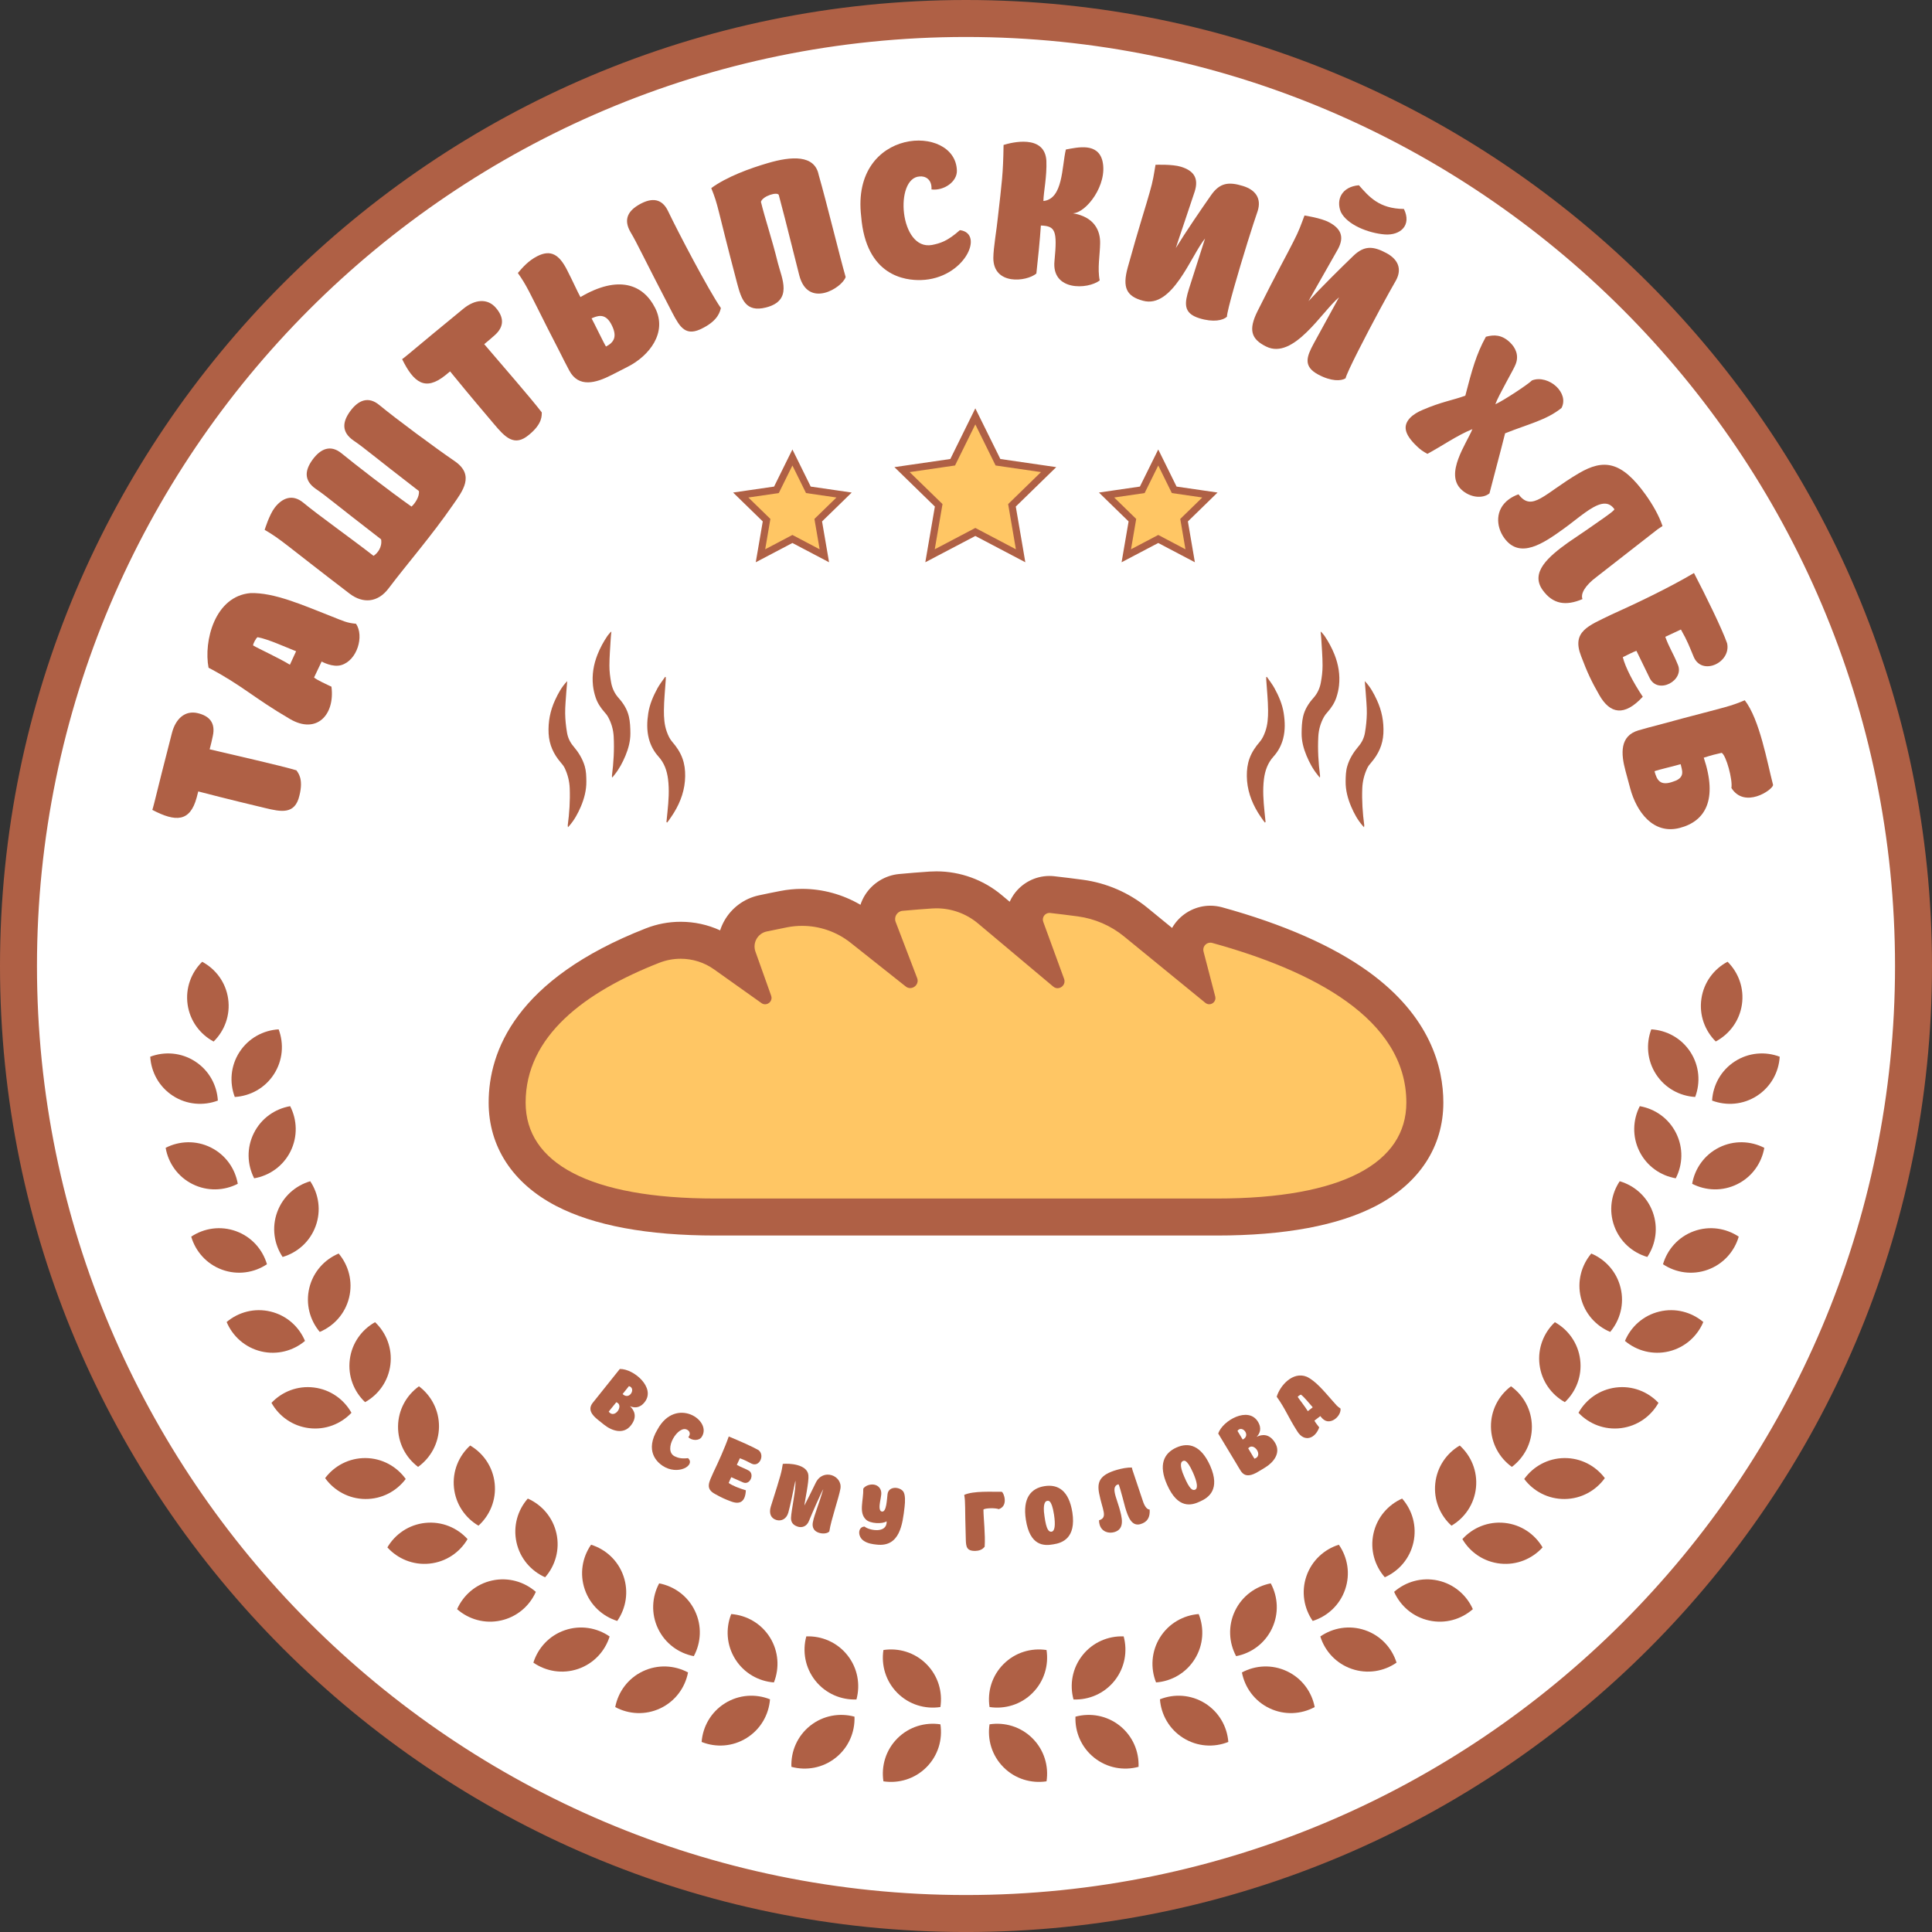 <?xml version="1.0" encoding="UTF-8"?> <svg xmlns="http://www.w3.org/2000/svg" width="81" height="81" viewBox="0 0 81 81" fill="none"><rect x="0" y="0" width="81" height="81" fill="#333333" stroke="none"/> <path d="M80.225 40.5C80.225 62.44 62.439 80.225 40.5 80.225C18.56 80.225 0.775 62.44 0.775 40.5C0.775 18.561 18.56 0.776 40.5 0.776C62.439 0.776 80.225 18.561 80.225 40.5Z" fill="white"></path> <path d="M40.5 1.55C19.023 1.55 1.55 19.023 1.55 40.501C1.55 61.977 19.023 79.45 40.5 79.45C61.977 79.45 79.45 61.977 79.45 40.501C79.45 19.023 61.977 1.55 40.5 1.55ZM40.5 81.001C18.168 81.001 0 62.832 0 40.501C0 18.169 18.168 0 40.5 0C62.832 0 81 18.169 81 40.501C81 62.832 62.832 81.001 40.5 81.001Z" fill="#AF6045"></path> <path d="M29.99 51.025C22.396 51.025 21.262 48.019 21.262 46.226C21.262 43.443 23.314 41.228 27.36 39.643C27.736 39.496 28.133 39.421 28.536 39.421C29.206 39.421 29.847 39.626 30.39 40.013L31.061 40.489L30.943 40.158C30.805 39.773 30.841 39.348 31.039 38.992C31.238 38.635 31.58 38.382 31.978 38.296C32.275 38.232 32.569 38.172 32.86 38.116C33.113 38.066 33.372 38.042 33.629 38.042C34.538 38.042 35.431 38.353 36.143 38.918L37.119 39.692L36.827 38.928C36.701 38.599 36.735 38.238 36.922 37.938C37.108 37.639 37.415 37.448 37.767 37.416C38.236 37.371 38.665 37.339 39.026 37.314C39.104 37.309 39.182 37.306 39.26 37.306C40.079 37.306 40.875 37.596 41.502 38.123L43.261 39.599L43.011 38.914C42.893 38.592 42.94 38.231 43.137 37.95C43.334 37.668 43.656 37.5 43.998 37.5C44.037 37.5 44.077 37.503 44.117 37.507C44.486 37.549 44.879 37.597 45.291 37.652C46.146 37.767 46.95 38.116 47.618 38.661L49.801 40.445L49.708 40.088C49.624 39.765 49.693 39.428 49.897 39.164C50.099 38.903 50.415 38.747 50.744 38.747C50.84 38.747 50.936 38.76 51.03 38.786C56.807 40.377 59.738 42.88 59.738 46.226C59.738 48.019 58.604 51.025 51.01 51.025H29.99Z" fill="#FFC664"></path> <path d="M39.26 36.532C39.165 36.532 39.069 36.535 38.974 36.541C38.545 36.57 38.114 36.604 37.694 36.644C37.108 36.699 36.574 37.03 36.264 37.529C36.184 37.657 36.121 37.793 36.075 37.934C35.337 37.501 34.489 37.266 33.629 37.266C33.322 37.266 33.014 37.296 32.713 37.355C32.41 37.413 32.108 37.475 31.815 37.538C31.199 37.671 30.669 38.063 30.362 38.614C30.292 38.74 30.235 38.871 30.192 39.006C29.676 38.769 29.115 38.646 28.537 38.646C28.035 38.646 27.544 38.739 27.077 38.922C21.63 41.054 20.487 44.071 20.487 46.227C20.487 48.072 21.491 49.61 23.314 50.559C24.896 51.382 27.142 51.8 29.99 51.8H40.5H51.01C53.858 51.8 56.104 51.382 57.685 50.559C59.509 49.61 60.513 48.072 60.513 46.227C60.513 44.755 59.968 42.608 57.371 40.736C55.871 39.654 53.806 38.747 51.235 38.038C51.074 37.995 50.909 37.972 50.743 37.972C50.176 37.972 49.631 38.241 49.283 38.69C49.23 38.759 49.182 38.83 49.14 38.904L48.108 38.06C47.33 37.424 46.391 37.017 45.394 36.884C45.002 36.831 44.601 36.782 44.204 36.737C44.136 36.729 44.067 36.725 43.999 36.725C43.403 36.725 42.844 37.017 42.502 37.505C42.435 37.601 42.378 37.702 42.331 37.806L42 37.529C41.234 36.886 40.261 36.532 39.26 36.532ZM39.26 38.082C39.896 38.082 40.514 38.305 41.004 38.716L44.155 41.361C44.212 41.409 44.277 41.431 44.339 41.431C44.522 41.431 44.688 41.248 44.613 41.04L43.739 38.649C43.672 38.465 43.809 38.275 43.998 38.275C44.008 38.275 44.019 38.276 44.03 38.277C44.394 38.318 44.782 38.366 45.187 38.42C45.899 38.516 46.572 38.807 47.127 39.261L50.534 42.044C50.584 42.085 50.642 42.104 50.697 42.104C50.853 42.104 50.996 41.957 50.949 41.778L50.458 39.892C50.408 39.699 50.558 39.522 50.743 39.522C50.77 39.522 50.796 39.526 50.823 39.533C55.015 40.687 58.962 42.709 58.962 46.227C58.962 48.749 56.3 50.249 51.01 50.249H40.5H29.99C24.7 50.249 22.037 48.749 22.037 46.227C22.037 43.436 24.523 41.587 27.642 40.365C27.931 40.252 28.235 40.196 28.537 40.196C29.033 40.196 29.524 40.347 29.941 40.644L31.924 42.054C31.973 42.09 32.027 42.105 32.078 42.105C32.248 42.105 32.399 41.935 32.331 41.746L31.672 39.897C31.542 39.532 31.763 39.135 32.142 39.053C32.433 38.991 32.721 38.932 33.008 38.876C33.214 38.836 33.422 38.817 33.629 38.817C34.361 38.817 35.078 39.063 35.661 39.525L37.971 41.357C38.031 41.405 38.097 41.426 38.161 41.426C38.359 41.426 38.536 41.227 38.451 41.005L37.551 38.652C37.47 38.44 37.613 38.209 37.839 38.187C38.301 38.144 38.723 38.112 39.078 38.088C39.139 38.084 39.2 38.082 39.26 38.082Z" fill="#AF6045"></path> <path d="M8.243 33.447C7.966 34.461 7.369 34.47 6.386 33.955C6.422 33.851 6.445 33.762 6.777 32.421L7.207 30.737C7.361 30.134 7.755 29.773 8.289 29.899C8.761 30.011 9.049 30.291 8.921 30.863C8.888 31.034 8.84 31.22 8.79 31.415C9.965 31.695 11.662 32.072 12.427 32.296C12.495 32.398 12.733 32.647 12.553 33.356C12.367 34.159 11.793 34.041 11.099 33.873C9.372 33.461 8.817 33.31 8.312 33.181L8.243 33.447Z" fill="#AF6045"></path> <path d="M12.414 27.304C11.953 27.123 11.238 26.794 10.802 26.715C10.745 26.729 10.598 27.004 10.613 27.061C10.8 27.177 11.732 27.605 12.154 27.869L12.414 27.304ZM14.312 27.883C13.948 27.997 13.485 27.735 13.485 27.735C13.412 27.893 13.216 28.296 13.167 28.404C13.264 28.499 13.755 28.724 13.896 28.789C14.05 29.967 13.276 30.8 12.157 30.145C10.624 29.251 10.149 28.731 8.744 27.995C8.531 26.881 9.004 24.994 10.502 24.866C11.492 24.837 12.672 25.359 13.917 25.849C14.394 26.038 14.549 26.119 14.926 26.151C15.275 26.664 14.977 27.685 14.312 27.883Z" fill="#AF6045"></path> <path d="M19.082 19.347C19.912 19.933 19.389 20.593 19.002 21.15C18.081 22.485 17.077 23.628 16.289 24.672C15.836 25.271 15.215 25.309 14.667 24.896C11.883 22.768 11.829 22.644 11.096 22.214C11.096 22.214 11.29 21.577 11.52 21.281C11.829 20.884 12.255 20.693 12.72 21.078C13.318 21.577 14.692 22.552 15.661 23.304C15.824 23.199 16.033 22.944 15.978 22.612C13.978 21.07 13.704 20.811 13.248 20.503C12.713 20.134 12.795 19.7 13.101 19.276C13.44 18.81 13.86 18.627 14.326 19.011C14.864 19.452 16.273 20.547 17.253 21.239C17.4 21.11 17.597 20.811 17.562 20.587C15.613 19.085 15.274 18.775 14.826 18.473C14.29 18.103 14.372 17.669 14.678 17.245C15.017 16.78 15.438 16.596 15.903 16.981C16.631 17.581 18.205 18.746 19.082 19.347Z" fill="#AF6045"></path> <path d="M18.658 15.745C17.834 16.4 17.348 16.054 16.859 15.057C16.95 14.995 17.021 14.936 18.082 14.051L19.424 12.946C19.905 12.551 20.437 12.492 20.793 12.91C21.108 13.279 21.174 13.675 20.733 14.061C20.604 14.179 20.456 14.301 20.301 14.429C21.082 15.35 22.23 16.657 22.714 17.29C22.709 17.412 22.754 17.756 22.189 18.22C21.564 18.758 21.171 18.323 20.71 17.777C19.561 16.424 19.202 15.974 18.87 15.571L18.658 15.745Z" fill="#AF6045"></path> <path d="M30.223 12.915C30.191 13.033 30.13 13.415 29.478 13.748C28.754 14.14 28.512 13.728 28.192 13.122C26.937 10.712 26.724 10.215 26.437 9.735C26.108 9.174 26.367 8.815 26.823 8.562C27.327 8.282 27.753 8.311 28.012 8.857C28.417 9.708 29.704 12.163 30.223 12.915ZM25.406 14.528C25.732 14.361 25.914 14.114 25.614 13.568C25.352 13.096 25.014 13.259 24.802 13.347C24.893 13.506 25.32 14.398 25.406 14.528ZM24.335 12.455C25.938 11.511 26.973 11.927 27.469 12.916C27.991 13.954 27.21 14.92 26.331 15.37L25.647 15.72C24.979 16.062 24.261 16.265 23.87 15.54C23.695 15.219 23.632 15.076 23.457 14.735L22.96 13.765C22.177 12.214 22.089 11.982 21.711 11.445C21.918 11.206 22.149 10.934 22.523 10.742C23.109 10.442 23.455 10.696 23.772 11.315C24.051 11.861 24.198 12.207 24.335 12.455Z" fill="#AF6045"></path> <path d="M34.324 7.332C34.665 8.52 35.199 10.726 35.454 11.614C35.314 12.065 33.871 12.962 33.508 11.535C32.935 9.254 32.786 8.669 32.651 8.175C32.595 8.029 31.981 8.213 31.902 8.46C32.079 9.189 32.355 9.978 32.615 11.035C32.778 11.673 33.251 12.601 32.116 12.891C31.256 13.11 31.082 12.54 30.904 11.877C30.023 8.533 30.135 8.674 29.82 7.886C30.473 7.408 31.441 7.057 32.197 6.836C33.18 6.548 34.154 6.479 34.324 7.332Z" fill="#AF6045"></path> <path d="M40.118 7.153C40.131 7.62 39.571 8.007 39.053 7.942C39.078 7.509 38.785 7.374 38.557 7.398C37.488 7.454 37.709 10.52 39.076 10.27C39.42 10.2 39.716 10.116 40.244 9.649C41.298 9.778 40.44 11.689 38.609 11.742C37.968 11.758 36.306 11.589 36.105 9.071C35.664 5.332 40.063 5.167 40.118 7.153Z" fill="#AF6045"></path> <path d="M46.106 11.756C45.612 12.143 44.076 12.21 44.21 10.937C44.334 9.662 44.245 9.477 43.639 9.455C43.605 10.003 43.505 10.986 43.45 11.468C43.034 11.817 41.646 11.966 41.646 10.815C41.648 10.382 41.791 9.598 41.838 9.097C42.003 7.633 42.057 7.308 42.075 6.077C42.4 5.975 43.802 5.616 43.87 6.738C43.896 7.413 43.752 8.04 43.745 8.427C44.574 8.345 44.514 6.985 44.687 6.268C45.185 6.177 46.037 5.968 46.224 6.762C46.446 7.744 45.539 8.932 44.977 8.942C45.871 9.088 46.139 9.661 46.123 10.212C46.117 10.672 46.004 11.266 46.106 11.756Z" fill="#AF6045"></path> <path d="M52.306 10.148C51.918 11.398 51.45 12.996 51.439 13.28C51.277 13.431 50.874 13.526 50.28 13.342C49.59 13.127 49.665 12.7 49.849 12.106C49.985 11.669 50.407 10.373 50.523 9.997C49.936 10.715 49.158 12.945 47.921 12.609C47.231 12.424 47.047 12.06 47.281 11.213C47.76 9.484 48.046 8.625 48.197 8.077C48.349 7.559 48.376 7.318 48.445 6.909C48.445 6.909 49.153 6.879 49.512 6.991C50.027 7.151 50.27 7.447 50.091 8.023C50.021 8.251 49.394 10.087 49.296 10.401C49.705 9.733 50.353 8.785 50.783 8.171C51.14 7.669 51.504 7.609 52.116 7.799C52.64 7.962 52.893 8.318 52.73 8.843C52.635 9.12 52.477 9.597 52.306 10.148Z" fill="#AF6045"></path> <path d="M58.86 8.761C59.196 9.45 58.708 9.874 58.066 9.83C57.368 9.777 56.478 9.423 56.215 8.887C56.005 8.369 56.255 7.827 56.973 7.767C57.393 8.242 57.816 8.751 58.86 8.761ZM57.863 12.953C57.243 14.105 56.479 15.585 56.413 15.862C56.225 15.979 55.811 15.996 55.263 15.701C54.626 15.358 54.782 14.954 55.077 14.405C55.293 14.002 55.955 12.81 56.141 12.463C55.428 13.056 54.237 15.097 53.087 14.53C52.446 14.216 52.334 13.824 52.726 13.038C53.527 11.432 53.972 10.643 54.225 10.134C54.473 9.654 54.545 9.423 54.692 9.034C54.692 9.034 55.393 9.141 55.723 9.319C56.199 9.574 56.381 9.911 56.095 10.443C55.982 10.653 55.015 12.336 54.859 12.626C55.389 12.048 56.206 11.241 56.746 10.721C57.193 10.296 57.561 10.307 58.125 10.61C58.609 10.87 58.79 11.269 58.529 11.752C58.383 12.006 58.136 12.445 57.863 12.953Z" fill="#AF6045"></path> <path d="M63.301 14.35C63.54 14.576 63.697 14.902 63.54 15.281C63.474 15.471 62.825 16.57 62.693 16.949C63.045 16.79 64.055 16.122 64.231 15.948C64.571 15.816 64.982 15.953 65.248 16.204C65.501 16.444 65.633 16.784 65.467 17.105C64.834 17.614 64.094 17.771 63.102 18.167C62.881 19.053 62.651 19.881 62.447 20.684C62.156 20.924 61.623 20.862 61.265 20.522C60.56 19.856 61.483 18.601 61.731 17.992C61.079 18.256 60.457 18.7 59.844 19.028C59.654 18.923 59.555 18.855 59.416 18.722C58.837 18.176 58.834 17.832 59.111 17.527C59.249 17.381 59.446 17.266 59.651 17.182C60.438 16.843 60.895 16.785 61.434 16.589C61.709 15.526 61.89 14.855 62.297 14.118C62.638 14.025 62.961 14.029 63.301 14.35Z" fill="#AF6045"></path> <path d="M66.953 24.175C66.431 24.561 66.263 24.907 66.346 25.117C65.648 25.416 65.104 25.333 64.677 24.739C64.149 24.003 64.906 23.346 65.746 22.744C66.284 22.38 66.845 21.999 67.246 21.711C67.499 21.53 67.707 21.381 67.681 21.343C67.393 20.942 66.977 21.116 66.434 21.506C66.159 21.703 65.863 21.95 65.551 22.174C64.711 22.777 63.719 23.467 63.063 22.552C62.716 22.069 62.676 21.354 63.27 20.927C63.382 20.847 63.512 20.777 63.664 20.724C64.234 21.485 64.738 20.696 66.197 19.84C67.219 19.242 67.969 19.312 68.988 20.732C69.281 21.14 69.557 21.619 69.702 22.055C69.664 22.082 69.585 22.128 69.496 22.192L66.953 24.175Z" fill="#AF6045"></path> <path d="M71.012 27.544C70.831 27.114 70.751 26.878 70.473 26.393L69.818 26.699C69.986 27.166 70.137 27.358 70.337 27.851C70.651 28.521 69.501 29.151 69.156 28.413C68.989 28.057 68.783 27.659 68.608 27.286C68.509 27.312 68.152 27.499 68.037 27.553C68.144 27.978 68.46 28.588 68.874 29.212C68.095 30.052 67.501 29.926 67.054 29.145C66.725 28.572 66.55 28.199 66.29 27.512C65.882 26.471 66.593 26.239 67.546 25.773C68.556 25.32 69.969 24.648 71.021 24.024C71.516 24.975 72.197 26.363 72.41 26.97C72.586 27.777 71.36 28.351 71.012 27.544Z" fill="#AF6045"></path> <path d="M69.366 32.334C69.462 32.687 69.589 32.984 70.174 32.76C70.687 32.593 70.504 32.263 70.462 32.038C70.287 32.094 69.512 32.275 69.366 32.334ZM70.426 34.711C69.302 35.005 68.608 34.017 68.35 33.063L68.15 32.321C67.954 31.597 67.904 30.852 68.695 30.62C69.046 30.515 69.198 30.483 69.569 30.383L70.62 30.099C72.301 29.654 72.546 29.616 73.15 29.359C73.776 30.166 74.087 31.949 74.338 32.914C74.302 33.132 73.139 33.911 72.59 33.036C72.65 32.698 72.371 31.664 72.182 31.563C71.888 31.633 71.832 31.639 71.431 31.766C72.022 33.53 71.497 34.431 70.426 34.711Z" fill="#AF6045"></path> <path d="M55.368 26.491C55.377 26.587 55.39 26.684 55.395 26.781C55.416 27.155 55.449 27.529 55.449 27.903C55.45 28.145 55.419 28.391 55.374 28.63C55.33 28.865 55.228 29.081 55.064 29.264C54.861 29.489 54.701 29.747 54.633 30.041C54.581 30.268 54.573 30.509 54.571 30.744C54.568 31.07 54.652 31.382 54.776 31.681C54.898 31.972 55.044 32.249 55.246 32.494C55.27 32.523 55.292 32.553 55.316 32.583C55.318 32.586 55.325 32.586 55.341 32.592C55.342 32.565 55.346 32.542 55.344 32.52C55.274 31.975 55.241 31.428 55.271 30.879C55.286 30.588 55.366 30.314 55.505 30.06C55.545 29.988 55.598 29.922 55.654 29.86C55.819 29.674 55.954 29.468 56.031 29.232C56.083 29.073 56.121 28.907 56.139 28.741C56.187 28.293 56.115 27.86 55.949 27.441C55.839 27.164 55.697 26.905 55.532 26.659C55.49 26.597 55.435 26.545 55.386 26.488C55.38 26.489 55.374 26.49 55.368 26.491Z" fill="#AF6045"></path> <path d="M57.219 28.556C57.233 28.727 57.247 28.877 57.257 29.026C57.276 29.32 57.308 29.614 57.305 29.908C57.301 30.178 57.272 30.451 57.227 30.717C57.192 30.924 57.105 31.117 56.962 31.284C56.751 31.532 56.577 31.805 56.485 32.122C56.423 32.33 56.419 32.543 56.416 32.758C56.411 33.129 56.506 33.482 56.649 33.819C56.772 34.107 56.922 34.384 57.133 34.623C57.145 34.638 57.158 34.652 57.187 34.684C57.192 34.64 57.199 34.616 57.196 34.593C57.128 34.081 57.094 33.566 57.114 33.05C57.126 32.752 57.199 32.467 57.326 32.199C57.366 32.116 57.426 32.042 57.487 31.972C57.79 31.621 57.974 31.226 57.999 30.753C58.024 30.259 57.932 29.792 57.725 29.347C57.596 29.069 57.453 28.798 57.219 28.556Z" fill="#AF6045"></path> <path d="M53.059 34.464C53.044 34.322 53.029 34.181 53.016 34.039C52.969 33.58 52.934 33.12 52.992 32.66C53.037 32.312 53.147 31.991 53.392 31.719C53.587 31.505 53.724 31.248 53.797 30.962C53.888 30.609 53.875 30.256 53.82 29.9C53.762 29.524 53.613 29.182 53.433 28.853C53.342 28.686 53.221 28.535 53.113 28.377C53.104 28.381 53.096 28.384 53.087 28.388C53.087 28.422 53.085 28.455 53.087 28.488C53.115 28.92 53.162 29.351 53.165 29.783C53.167 30.083 53.149 30.388 53.045 30.676C52.989 30.829 52.924 30.976 52.814 31.104C52.636 31.309 52.484 31.533 52.389 31.791C52.301 32.033 52.271 32.283 52.274 32.539C52.28 33.096 52.455 33.6 52.741 34.069C52.807 34.176 52.88 34.279 52.95 34.382C52.975 34.419 53.004 34.453 53.031 34.487C53.04 34.479 53.05 34.472 53.059 34.464Z" fill="#AF6045"></path> <path d="M25.632 26.491C25.622 26.587 25.61 26.684 25.605 26.781C25.584 27.155 25.551 27.529 25.55 27.903C25.549 28.145 25.58 28.391 25.625 28.63C25.67 28.865 25.771 29.081 25.936 29.264C26.139 29.489 26.299 29.747 26.366 30.041C26.419 30.268 26.427 30.509 26.429 30.744C26.431 31.07 26.347 31.382 26.223 31.681C26.102 31.972 25.955 32.249 25.754 32.494C25.73 32.523 25.708 32.553 25.684 32.583C25.681 32.586 25.675 32.586 25.659 32.592C25.658 32.565 25.654 32.542 25.656 32.52C25.726 31.975 25.758 31.428 25.729 30.879C25.713 30.588 25.634 30.314 25.494 30.06C25.455 29.988 25.402 29.922 25.346 29.86C25.181 29.674 25.045 29.468 24.969 29.232C24.917 29.073 24.879 28.907 24.861 28.741C24.813 28.293 24.885 27.86 25.051 27.441C25.16 27.164 25.302 26.905 25.468 26.659C25.51 26.597 25.565 26.545 25.613 26.488C25.619 26.489 25.626 26.49 25.632 26.491Z" fill="#AF6045"></path> <path d="M23.781 28.556C23.767 28.727 23.752 28.877 23.742 29.026C23.724 29.32 23.691 29.614 23.695 29.908C23.698 30.178 23.728 30.451 23.773 30.717C23.808 30.924 23.895 31.117 24.038 31.284C24.248 31.532 24.422 31.805 24.515 32.122C24.576 32.33 24.581 32.543 24.583 32.758C24.588 33.129 24.494 33.482 24.351 33.819C24.228 34.107 24.077 34.384 23.867 34.623C23.855 34.638 23.842 34.652 23.812 34.684C23.808 34.64 23.801 34.616 23.804 34.593C23.872 34.081 23.906 33.566 23.886 33.05C23.874 32.752 23.802 32.467 23.674 32.199C23.634 32.116 23.573 32.042 23.513 31.972C23.21 31.621 23.026 31.226 23.001 30.753C22.976 30.259 23.068 29.792 23.274 29.347C23.404 29.069 23.546 28.798 23.781 28.556Z" fill="#AF6045"></path> <path d="M27.941 34.464C27.956 34.322 27.97 34.181 27.984 34.039C28.031 33.58 28.066 33.12 28.007 32.66C27.962 32.312 27.853 31.991 27.607 31.719C27.413 31.505 27.276 31.248 27.202 30.962C27.112 30.609 27.124 30.256 27.179 29.9C27.238 29.524 27.387 29.182 27.566 28.853C27.658 28.686 27.779 28.535 27.887 28.377C27.895 28.381 27.904 28.384 27.913 28.388C27.913 28.422 27.915 28.455 27.913 28.488C27.885 28.92 27.838 29.351 27.835 29.783C27.833 30.083 27.851 30.388 27.955 30.676C28.01 30.829 28.075 30.976 28.186 31.104C28.364 31.309 28.516 31.533 28.61 31.791C28.699 32.033 28.729 32.283 28.726 32.539C28.72 33.096 28.545 33.6 28.258 34.069C28.193 34.176 28.12 34.279 28.049 34.382C28.025 34.419 27.996 34.453 27.968 34.487C27.96 34.479 27.95 34.472 27.941 34.464Z" fill="#AF6045"></path> <path d="M40.891 22.302L38.992 23.3L39.354 21.186L37.818 19.689L39.941 19.38L40.891 17.456L41.84 19.38L43.963 19.689L42.427 21.186L42.79 23.3L40.891 22.302Z" fill="#FFC664"></path> <path d="M40.891 17.12L40.624 17.661L39.843 19.244L38.095 19.498L37.499 19.585L37.931 20.006L39.195 21.238L38.896 22.978L38.794 23.573L39.328 23.292L40.891 22.471L42.453 23.292L42.987 23.573L42.886 22.978L42.587 21.238L43.851 20.006L44.283 19.585L43.687 19.498L41.94 19.244L41.158 17.661L40.891 17.12ZM40.891 17.793L41.741 19.516L43.644 19.793L42.267 21.134L42.592 23.029L40.891 22.134L39.19 23.029L39.515 21.134L38.138 19.793L40.04 19.516L40.891 17.793Z" fill="#AF6045"></path> <path d="M32.139 21.81L31.056 20.754L32.553 20.537L33.222 19.18L33.891 20.537L35.388 20.754L34.305 21.81L34.561 23.301L33.222 22.597L31.883 23.301L32.139 21.81Z" fill="#FFC664"></path> <path d="M33.222 18.844L32.955 19.384L32.454 20.4L31.333 20.563L30.736 20.65L31.168 21.071L31.979 21.861L31.788 22.978L31.685 23.573L32.22 23.292L33.222 22.765L34.225 23.292L34.759 23.573L34.657 22.978L34.465 21.861L35.277 21.071L35.708 20.65L35.111 20.563L33.99 20.4L33.489 19.384L33.222 18.844ZM33.222 19.516L33.793 20.672L35.069 20.858L34.145 21.757L34.364 23.029L33.222 22.428L32.081 23.029L32.299 21.757L31.376 20.858L32.651 20.672L33.222 19.516Z" fill="#AF6045"></path> <path d="M48.56 22.597L47.221 23.3L47.477 21.81L46.394 20.754L47.89 20.537L48.56 19.18L49.229 20.537L50.726 20.754L49.643 21.81L49.898 23.3L48.56 22.597Z" fill="#FFC664"></path> <path d="M48.56 18.844L48.293 19.384L47.791 20.4L46.67 20.563L46.074 20.65L46.505 21.071L47.317 21.861L47.125 22.978L47.023 23.573L47.557 23.292L48.56 22.765L49.562 23.292L50.096 23.573L49.994 22.978L49.803 21.861L50.614 21.071L51.046 20.65L50.449 20.563L49.328 20.4L48.827 19.384L48.56 18.844ZM48.56 19.516L49.13 20.672L50.406 20.858L49.483 21.757L49.701 23.029L48.56 22.428L47.418 23.029L47.636 21.757L46.713 20.858L47.989 20.672L48.56 19.516Z" fill="#AF6045"></path> <path d="M26.103 58.446C26.398 58.726 26.681 58.193 26.368 58.115L26.103 58.446ZM25.521 59.186C25.769 59.513 26.182 58.91 25.839 58.789C25.794 58.851 25.556 59.13 25.521 59.186ZM26.441 59.773C26.131 60.153 25.649 59.99 25.324 59.73L25.07 59.527C24.824 59.33 24.634 59.099 24.844 58.822C24.938 58.7 24.981 58.651 25.083 58.524L25.986 57.395C26.569 57.381 27.501 58.181 27.03 58.782C26.814 59.059 26.574 59.025 26.412 58.955C26.596 59.127 26.735 59.41 26.441 59.773Z" fill="#AF6045"></path> <path d="M29.416 60.248C29.306 60.412 29.02 60.407 28.858 60.257C28.973 60.115 28.905 59.997 28.821 59.95C28.441 59.706 27.765 60.811 28.295 61.061C28.43 61.121 28.552 61.165 28.847 61.134C29.177 61.436 28.414 61.881 27.774 61.45C27.55 61.299 27.023 60.834 27.571 59.922C28.336 58.533 29.884 59.554 29.416 60.248Z" fill="#AF6045"></path> <path d="M31.506 61.362C31.331 61.273 31.241 61.219 31.02 61.138L30.892 61.414C31.073 61.519 31.174 61.54 31.372 61.645C31.656 61.776 31.456 62.291 31.144 62.147C30.994 62.077 30.819 62.005 30.661 61.932C30.636 61.968 30.572 62.125 30.55 62.174C30.7 62.282 30.967 62.392 31.27 62.481C31.247 62.964 31.021 63.084 30.665 62.954C30.403 62.859 30.246 62.786 29.975 62.635C29.561 62.41 29.727 62.143 29.908 61.733C30.11 61.313 30.384 60.712 30.553 60.225C30.971 60.397 31.567 60.66 31.801 60.797C32.077 61.01 31.838 61.528 31.506 61.362Z" fill="#AF6045"></path> <path d="M34.769 64.208C34.693 64.29 34.515 64.317 34.346 64.266C34.032 64.17 34.053 63.915 34.089 63.781C34.133 63.54 34.351 63.006 34.517 62.432C34.441 62.55 34.048 63.438 33.915 63.769C33.816 64.017 33.604 64.053 33.456 64.009C33.19 63.928 33.161 63.758 33.164 63.63C33.172 63.346 33.383 62.398 33.347 62.077C33.282 62.4 33.113 63.212 33.049 63.422C32.973 63.685 32.757 63.789 32.546 63.725C32.31 63.654 32.232 63.433 32.318 63.16C32.767 61.744 32.762 61.731 32.819 61.374C33.076 61.347 33.844 61.381 33.892 61.848C33.923 62.106 33.739 62.938 33.725 63.119C33.801 62.973 34.029 62.526 34.197 62.173C34.502 61.536 35.33 61.863 35.235 62.416C35.168 62.798 34.844 63.711 34.769 64.208Z" fill="#AF6045"></path> <path d="M37.925 63.177C37.841 63.906 37.726 64.867 36.76 64.759C36.599 64.742 36.372 64.716 36.197 64.588C35.948 64.405 35.965 64.013 36.247 64.002C36.43 64.162 37.194 64.314 37.174 63.781C36.996 63.902 36.484 63.882 36.307 63.711C35.991 63.409 36.207 62.912 36.193 62.414C36.302 62.236 36.723 62.132 36.895 62.408C36.995 62.572 36.931 62.742 36.894 62.981C36.874 63.111 36.841 63.356 36.978 63.373C37.17 63.398 37.182 62.858 37.211 62.64C37.256 62.296 37.723 62.324 37.874 62.538C37.959 62.672 37.952 62.948 37.925 63.177Z" fill="#AF6045"></path> <path d="M41.231 63.29C41.236 63.696 41.317 64.338 41.282 64.848C41.263 64.856 41.186 65.016 40.893 65.022C40.519 65.031 40.502 64.838 40.492 64.549C40.447 63.093 40.484 63.023 40.426 62.673C40.819 62.498 41.58 62.55 42 62.544C42.086 62.58 42.288 63.135 41.874 63.272C41.742 63.214 41.291 63.224 41.231 63.29Z" fill="#AF6045"></path> <path d="M43.79 63.563C43.867 64.144 43.974 64.233 44.089 64.216C44.225 64.195 44.256 63.936 44.19 63.502C44.088 62.835 43.937 62.921 43.895 62.927C43.83 62.937 43.709 63.037 43.79 63.563ZM43.8 62.306C44.352 62.221 44.814 62.485 44.96 63.411C45.122 64.494 44.532 64.69 44.162 64.747C43.764 64.82 43.178 64.816 43.009 63.71C42.871 62.814 43.217 62.395 43.8 62.306Z" fill="#AF6045"></path> <path d="M47.91 62.915C47.991 63.177 48.105 63.292 48.2 63.288C48.221 63.608 48.112 63.812 47.816 63.899C47.449 64.006 47.295 63.613 47.173 63.194C47.103 62.929 47.031 62.653 46.972 62.453C46.935 62.328 46.905 62.224 46.887 62.229C46.687 62.288 46.698 62.477 46.777 62.747C46.817 62.884 46.873 63.037 46.919 63.192C47.04 63.611 47.176 64.102 46.72 64.234C46.48 64.305 46.19 64.22 46.103 63.924C46.087 63.869 46.077 63.807 46.077 63.739C46.46 63.619 46.217 63.309 46.081 62.609C45.986 62.118 46.119 61.83 46.827 61.624C47.03 61.565 47.259 61.522 47.453 61.526C47.458 61.544 47.465 61.582 47.478 61.627L47.91 62.915Z" fill="#AF6045"></path> <path d="M49.647 61.904C49.874 62.444 50.001 62.502 50.107 62.455C50.234 62.398 50.195 62.141 50.017 61.739C49.743 61.122 49.62 61.245 49.581 61.262C49.521 61.288 49.431 61.417 49.647 61.904ZM49.326 60.687C49.837 60.459 50.352 60.594 50.736 61.449C51.178 62.452 50.66 62.796 50.317 62.948C49.952 63.123 49.386 63.273 48.932 62.251C48.563 61.422 48.786 60.927 49.326 60.687Z" fill="#AF6045"></path> <path d="M52.594 61.156C52.985 61.037 52.563 60.441 52.331 60.721C52.374 60.785 52.553 61.104 52.594 61.156ZM52.101 60.355C52.465 60.175 52.063 59.724 51.882 59.991L52.101 60.355ZM53.462 60.497C53.712 60.919 53.392 61.315 53.035 61.53L52.758 61.697C52.487 61.86 52.204 61.959 52.018 61.666C51.935 61.536 51.905 61.478 51.821 61.339L51.074 60.1C51.264 59.549 52.336 58.952 52.737 59.602C52.921 59.9 52.807 60.113 52.685 60.241C52.91 60.128 53.224 60.096 53.462 60.497Z" fill="#AF6045"></path> <path d="M55.037 59.002C54.899 58.846 54.693 58.585 54.545 58.472C54.521 58.467 54.413 58.541 54.407 58.566C54.456 58.646 54.724 58.985 54.831 59.164L55.037 59.002ZM55.639 59.584C55.48 59.557 55.356 59.37 55.356 59.37C55.299 59.415 55.148 59.529 55.108 59.56C55.127 59.614 55.268 59.792 55.309 59.844C55.14 60.316 54.69 60.48 54.396 60.02C53.992 59.39 53.913 59.103 53.527 58.558C53.661 58.099 54.2 57.481 54.787 57.721C55.164 57.9 55.507 58.322 55.88 58.745C56.023 58.907 56.065 58.967 56.201 59.052C56.234 59.311 55.926 59.637 55.639 59.584Z" fill="#AF6045"></path> <path d="M42.075 74.095C41.584 73.604 41.389 72.931 41.487 72.293C42.124 72.196 42.798 72.39 43.288 72.881C43.779 73.372 43.974 74.045 43.876 74.683C43.239 74.78 42.565 74.586 42.075 74.095Z" fill="#AF6045"></path> <path d="M42.075 69.766C41.584 70.257 41.389 70.93 41.487 71.568C42.124 71.665 42.798 71.471 43.288 70.98C43.779 70.489 43.974 69.816 43.876 69.178C43.239 69.081 42.565 69.275 42.075 69.766Z" fill="#AF6045"></path> <path d="M45.878 73.695C45.334 73.263 45.065 72.616 45.089 71.972C45.712 71.803 46.402 71.92 46.946 72.351C47.489 72.784 47.759 73.43 47.734 74.075C47.112 74.244 46.421 74.127 45.878 73.695Z" fill="#AF6045"></path> <path d="M45.386 69.395C44.954 69.938 44.838 70.629 45.007 71.251C45.651 71.276 46.298 71.006 46.73 70.463C47.161 69.919 47.279 69.228 47.11 68.606C46.465 68.582 45.818 68.851 45.386 69.395Z" fill="#AF6045"></path> <path d="M49.61 72.866C49.021 72.499 48.68 71.887 48.631 71.244C49.23 71.005 49.93 71.043 50.519 71.41C51.108 71.778 51.449 72.39 51.498 73.032C50.899 73.272 50.199 73.234 49.61 72.866Z" fill="#AF6045"></path> <path d="M48.634 68.649C48.267 69.239 48.229 69.938 48.468 70.537C49.111 70.488 49.723 70.147 50.09 69.558C50.457 68.969 50.495 68.269 50.256 67.67C49.614 67.719 49.002 68.061 48.634 68.649Z" fill="#AF6045"></path> <path d="M53.225 71.62C52.598 71.321 52.19 70.752 52.068 70.118C52.636 69.813 53.336 69.772 53.962 70.07C54.59 70.368 54.998 70.937 55.119 71.57C54.551 71.876 53.852 71.918 53.225 71.62Z" fill="#AF6045"></path> <path d="M51.776 67.541C51.478 68.168 51.52 68.867 51.825 69.435C52.459 69.314 53.028 68.905 53.327 68.278C53.625 67.651 53.583 66.951 53.277 66.383C52.644 66.505 52.075 66.914 51.776 67.541Z" fill="#AF6045"></path> <path d="M56.675 69.97C56.018 69.745 55.547 69.226 55.355 68.61C55.884 68.243 56.575 68.122 57.231 68.347C57.888 68.572 58.358 69.092 58.551 69.707C58.022 70.074 57.331 70.195 56.675 69.97Z" fill="#AF6045"></path> <path d="M54.772 66.082C54.547 66.739 54.669 67.429 55.036 67.959C55.651 67.766 56.171 67.295 56.396 66.639C56.621 65.982 56.5 65.292 56.132 64.763C55.517 64.955 54.998 65.426 54.772 66.082Z" fill="#AF6045"></path> <path d="M59.915 67.94C59.237 67.791 58.711 67.329 58.449 66.739C58.934 66.314 59.606 66.115 60.284 66.264C60.962 66.413 61.488 66.876 61.75 67.465C61.265 67.891 60.593 68.09 59.915 67.94Z" fill="#AF6045"></path> <path d="M57.584 64.293C57.434 64.971 57.634 65.643 58.059 66.128C58.649 65.866 59.111 65.34 59.26 64.662C59.409 63.984 59.211 63.312 58.785 62.828C58.196 63.089 57.733 63.615 57.584 64.293Z" fill="#AF6045"></path> <path d="M62.904 65.555C62.213 65.484 61.638 65.084 61.311 64.528C61.744 64.05 62.39 63.777 63.08 63.848C63.771 63.919 64.346 64.319 64.673 64.875C64.239 65.353 63.594 65.627 62.904 65.555Z" fill="#AF6045"></path> <path d="M60.174 62.197C60.103 62.887 60.376 63.532 60.854 63.965C61.41 63.639 61.81 63.063 61.881 62.373C61.952 61.682 61.679 61.037 61.201 60.604C60.645 60.93 60.245 61.506 60.174 62.197Z" fill="#AF6045"></path> <path d="M65.603 62.847C64.909 62.854 64.291 62.523 63.904 62.007C64.28 61.483 64.89 61.138 65.584 61.13C66.278 61.123 66.895 61.455 67.283 61.971C66.907 62.494 66.297 62.839 65.603 62.847Z" fill="#AF6045"></path> <path d="M62.509 59.819C62.517 60.514 62.862 61.123 63.385 61.5C63.901 61.112 64.233 60.495 64.225 59.801C64.218 59.107 63.873 58.497 63.349 58.121C62.834 58.508 62.501 59.125 62.509 59.819Z" fill="#AF6045"></path> <path d="M67.961 59.875C67.273 59.961 66.622 59.701 66.179 59.232C66.493 58.669 67.061 58.258 67.749 58.172C68.439 58.086 69.089 58.346 69.532 58.815C69.217 59.378 68.65 59.789 67.961 59.875Z" fill="#AF6045"></path> <path d="M64.546 57.216C64.632 57.905 65.043 58.472 65.607 58.786C66.075 58.344 66.335 57.693 66.249 57.004C66.164 56.315 65.752 55.748 65.189 55.433C64.721 55.876 64.46 56.527 64.546 57.216Z" fill="#AF6045"></path> <path d="M69.97 56.657C69.295 56.819 68.62 56.634 68.127 56.219C68.376 55.624 68.893 55.151 69.568 54.988C70.243 54.825 70.918 55.01 71.412 55.426C71.162 56.02 70.645 56.493 69.97 56.657Z" fill="#AF6045"></path> <path d="M66.277 54.399C66.44 55.074 66.913 55.591 67.508 55.841C67.923 55.347 68.108 54.672 67.945 53.997C67.783 53.322 67.31 52.805 66.715 52.555C66.3 53.048 66.114 53.724 66.277 54.399Z" fill="#AF6045"></path> <path d="M71.603 53.232C70.951 53.47 70.259 53.362 69.722 53.004C69.903 52.386 70.363 51.857 71.015 51.619C71.667 51.382 72.36 51.489 72.897 51.847C72.716 52.466 72.255 52.994 71.603 53.232Z" fill="#AF6045"></path> <path d="M67.679 51.405C67.917 52.058 68.445 52.518 69.064 52.699C69.422 52.162 69.53 51.469 69.292 50.817C69.054 50.165 68.526 49.705 67.907 49.524C67.549 50.061 67.441 50.753 67.679 51.405Z" fill="#AF6045"></path> <path d="M72.84 49.645C72.219 49.955 71.519 49.926 70.945 49.631C71.055 48.996 71.453 48.419 72.074 48.109C72.695 47.8 73.396 47.829 73.969 48.123C73.859 48.758 73.462 49.336 72.84 49.645Z" fill="#AF6045"></path> <path d="M68.735 48.273C69.045 48.894 69.622 49.291 70.257 49.401C70.552 48.828 70.581 48.127 70.271 47.507C69.961 46.885 69.385 46.487 68.749 46.377C68.455 46.951 68.426 47.651 68.735 48.273Z" fill="#AF6045"></path> <path d="M73.665 45.942C73.082 46.32 72.383 46.37 71.78 46.142C71.818 45.498 72.148 44.88 72.731 44.502C73.313 44.124 74.012 44.075 74.615 44.303C74.578 44.946 74.247 45.564 73.665 45.942Z" fill="#AF6045"></path> <path d="M69.431 45.041C69.809 45.623 70.427 45.953 71.071 45.991C71.299 45.387 71.249 44.688 70.871 44.106C70.493 43.524 69.875 43.194 69.231 43.156C69.004 43.759 69.053 44.458 69.431 45.041Z" fill="#AF6045"></path> <path d="M73.03 42.118C72.928 42.804 72.503 43.362 71.933 43.664C71.476 43.21 71.23 42.553 71.333 41.867C71.434 41.18 71.859 40.623 72.429 40.321C72.887 40.775 73.132 41.432 73.03 42.118Z" fill="#AF6045"></path> <path d="M38.839 74.095C39.33 73.604 39.525 72.931 39.427 72.293C38.79 72.196 38.117 72.39 37.625 72.881C37.135 73.372 36.94 74.045 37.038 74.683C37.675 74.78 38.348 74.586 38.839 74.095Z" fill="#AF6045"></path> <path d="M38.839 69.766C39.33 70.257 39.525 70.93 39.427 71.568C38.79 71.665 38.117 71.471 37.625 70.98C37.135 70.489 36.94 69.816 37.038 69.178C37.675 69.081 38.348 69.275 38.839 69.766Z" fill="#AF6045"></path> <path d="M35.036 73.695C35.58 73.263 35.849 72.616 35.825 71.972C35.202 71.803 34.512 71.92 33.969 72.351C33.425 72.784 33.155 73.43 33.18 74.075C33.802 74.244 34.493 74.127 35.036 73.695Z" fill="#AF6045"></path> <path d="M35.528 69.395C35.96 69.938 36.076 70.629 35.907 71.251C35.263 71.276 34.616 71.006 34.184 70.463C33.752 69.919 33.635 69.228 33.805 68.606C34.449 68.582 35.096 68.851 35.528 69.395Z" fill="#AF6045"></path> <path d="M31.303 72.866C31.892 72.499 32.233 71.887 32.283 71.244C31.683 71.005 30.984 71.043 30.395 71.41C29.806 71.778 29.465 72.39 29.416 73.032C30.015 73.272 30.714 73.234 31.303 72.866Z" fill="#AF6045"></path> <path d="M32.28 68.649C32.647 69.239 32.684 69.938 32.446 70.537C31.803 70.488 31.191 70.147 30.824 69.558C30.456 68.969 30.418 68.269 30.657 67.67C31.3 67.719 31.912 68.061 32.28 68.649Z" fill="#AF6045"></path> <path d="M27.689 71.62C28.316 71.321 28.724 70.752 28.846 70.118C28.278 69.813 27.578 69.772 26.951 70.07C26.324 70.368 25.916 70.937 25.794 71.57C26.363 71.876 27.062 71.918 27.689 71.62Z" fill="#AF6045"></path> <path d="M29.137 67.541C29.436 68.168 29.394 68.867 29.088 69.435C28.455 69.314 27.886 68.905 27.587 68.278C27.289 67.651 27.331 66.951 27.636 66.383C28.27 66.505 28.839 66.914 29.137 67.541Z" fill="#AF6045"></path> <path d="M24.239 69.97C24.895 69.745 25.366 69.226 25.559 68.61C25.029 68.243 24.339 68.122 23.682 68.347C23.025 68.572 22.555 69.092 22.362 69.707C22.892 70.074 23.582 70.195 24.239 69.97Z" fill="#AF6045"></path> <path d="M26.141 66.082C26.366 66.739 26.245 67.429 25.878 67.959C25.262 67.766 24.743 67.295 24.518 66.639C24.292 65.982 24.413 65.292 24.781 64.763C25.397 64.955 25.916 65.426 26.141 66.082Z" fill="#AF6045"></path> <path d="M20.999 67.94C21.677 67.791 22.204 67.329 22.465 66.739C21.98 66.314 21.308 66.115 20.63 66.264C19.952 66.413 19.426 66.876 19.164 67.465C19.649 67.891 20.321 68.09 20.999 67.94Z" fill="#AF6045"></path> <path d="M23.33 64.293C23.479 64.971 23.28 65.643 22.855 66.128C22.265 65.866 21.803 65.34 21.654 64.662C21.505 63.984 21.703 63.312 22.128 62.828C22.718 63.089 23.18 63.615 23.33 64.293Z" fill="#AF6045"></path> <path d="M18.01 65.555C18.7 65.484 19.276 65.084 19.602 64.528C19.169 64.05 18.524 63.777 17.833 63.848C17.143 63.919 16.567 64.319 16.241 64.875C16.675 65.353 17.32 65.627 18.01 65.555Z" fill="#AF6045"></path> <path d="M20.74 62.197C20.811 62.887 20.538 63.532 20.06 63.965C19.504 63.639 19.104 63.063 19.033 62.373C18.962 61.682 19.235 61.037 19.713 60.604C20.269 60.93 20.669 61.506 20.74 62.197Z" fill="#AF6045"></path> <path d="M15.311 62.847C16.005 62.854 16.622 62.523 17.01 62.007C16.634 61.483 16.024 61.138 15.33 61.13C14.636 61.123 14.018 61.455 13.631 61.971C14.007 62.494 14.617 62.839 15.311 62.847Z" fill="#AF6045"></path> <path d="M18.405 59.819C18.397 60.514 18.052 61.123 17.528 61.5C17.012 61.112 16.681 60.495 16.688 59.801C16.696 59.107 17.041 58.497 17.565 58.121C18.08 58.508 18.412 59.125 18.405 59.819Z" fill="#AF6045"></path> <path d="M12.952 59.875C13.641 59.961 14.292 59.701 14.735 59.232C14.42 58.669 13.853 58.258 13.164 58.172C12.475 58.086 11.825 58.346 11.382 58.815C11.697 59.378 12.264 59.789 12.952 59.875Z" fill="#AF6045"></path> <path d="M16.367 57.216C16.282 57.905 15.87 58.472 15.307 58.786C14.839 58.344 14.579 57.693 14.665 57.004C14.75 56.315 15.162 55.748 15.725 55.433C16.193 55.876 16.453 56.527 16.367 57.216Z" fill="#AF6045"></path> <path d="M10.944 56.657C11.618 56.819 12.294 56.634 12.787 56.219C12.538 55.624 12.021 55.151 11.346 54.988C10.671 54.825 9.995 55.01 9.502 55.426C9.752 56.02 10.269 56.493 10.944 56.657Z" fill="#AF6045"></path> <path d="M14.637 54.399C14.474 55.074 14.001 55.591 13.406 55.841C12.991 55.347 12.806 54.672 12.968 53.997C13.131 53.322 13.604 52.805 14.199 52.555C14.614 53.048 14.8 53.724 14.637 54.399Z" fill="#AF6045"></path> <path d="M9.31 53.232C9.963 53.47 10.655 53.362 11.192 53.004C11.011 52.386 10.551 51.857 9.899 51.619C9.246 51.382 8.554 51.489 8.017 51.847C8.198 52.466 8.658 52.994 9.31 53.232Z" fill="#AF6045"></path> <path d="M13.234 51.405C12.997 52.058 12.468 52.518 11.849 52.699C11.492 52.162 11.384 51.469 11.622 50.817C11.86 50.165 12.388 49.705 13.007 49.524C13.364 50.061 13.472 50.753 13.234 51.405Z" fill="#AF6045"></path> <path d="M8.073 49.645C8.695 49.955 9.395 49.926 9.969 49.631C9.859 48.996 9.461 48.419 8.839 48.109C8.219 47.8 7.518 47.829 6.945 48.123C7.054 48.758 7.452 49.336 8.073 49.645Z" fill="#AF6045"></path> <path d="M12.179 48.273C11.869 48.894 11.292 49.291 10.656 49.401C10.362 48.828 10.333 48.127 10.643 47.507C10.952 46.885 11.529 46.487 12.165 46.377C12.459 46.951 12.488 47.651 12.179 48.273Z" fill="#AF6045"></path> <path d="M7.249 45.942C7.831 46.32 8.531 46.37 9.134 46.142C9.096 45.498 8.766 44.88 8.183 44.502C7.601 44.124 6.902 44.075 6.299 44.303C6.336 44.946 6.667 45.564 7.249 45.942Z" fill="#AF6045"></path> <path d="M11.482 45.041C11.105 45.623 10.487 45.953 9.843 45.991C9.615 45.387 9.665 44.688 10.042 44.106C10.42 43.524 11.038 43.194 11.682 43.156C11.91 43.759 11.86 44.458 11.482 45.041Z" fill="#AF6045"></path> <path d="M7.866 42.117C7.965 42.804 8.388 43.363 8.956 43.667C9.416 43.216 9.664 42.56 9.565 41.873C9.467 41.186 9.044 40.627 8.476 40.323C8.016 40.775 7.768 41.43 7.866 42.117Z" fill="#AF6045"></path> </svg> 